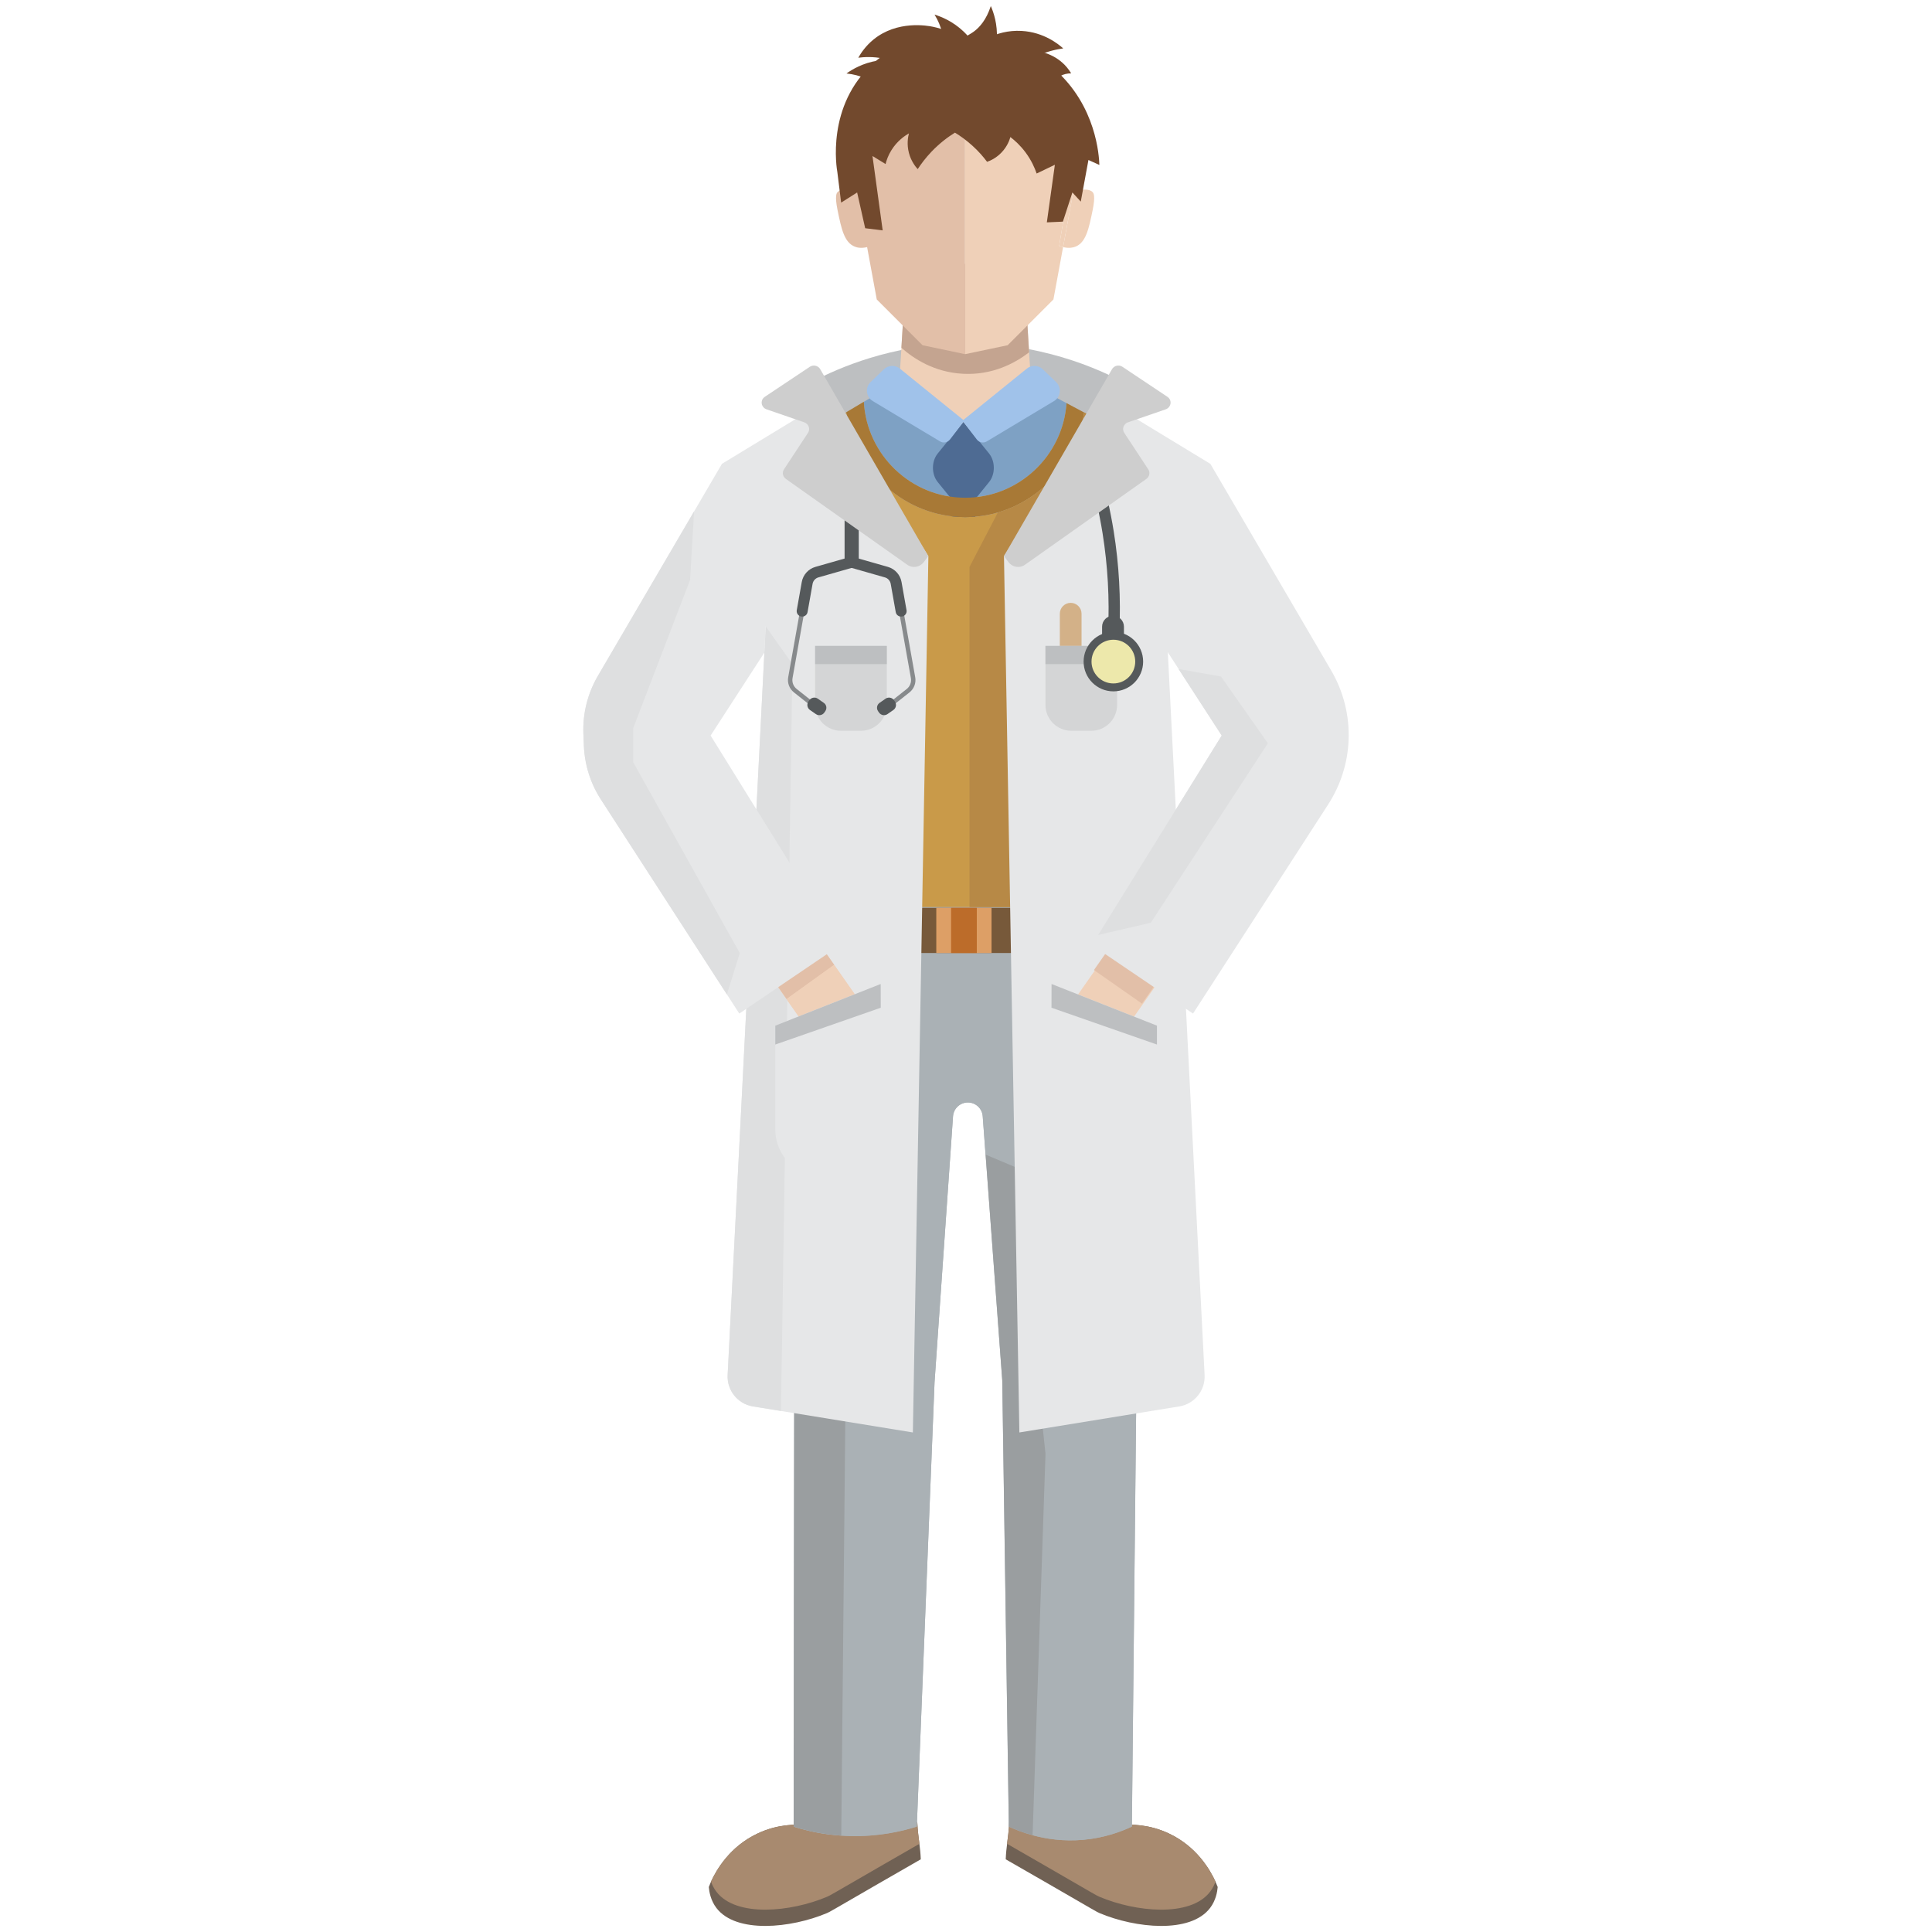 <?xml version="1.0" encoding="utf-8"?>
<!-- Generator: Adobe Illustrator 19.0.1, SVG Export Plug-In . SVG Version: 6.00 Build 0)  -->
<svg version="1.1" id="Layer_1" xmlns="http://www.w3.org/2000/svg" xmlns:xlink="http://www.w3.org/1999/xlink" x="0px" y="0px"
	 viewBox="0 0 32 32" enable-background="new 0 0 32 32" xml:space="preserve">
<g>
	<path fill="#BDBFC1" d="M13.46,6.318c0.443-0.231,1.292-0.599,2.417-0.628c1.332-0.035,2.328,0.422,2.779,0.665
		c-0.129,1.309-1.157,2.325-2.368,2.429C14.914,8.9,13.6,7.818,13.46,6.318"/>
	<path fill="#706154" d="M15.251,30.796c-0.162,0.093-0.402,0.231-0.694,0.399c-0.813,0.469-0.805,0.468-0.86,0.492
		c-0.595,0.251-1.504,0.344-1.831-0.085c-0.095-0.125-0.119-0.266-0.126-0.347c0.008-0.021,0.02-0.052,0.037-0.09
		c0.088-0.193,0.31-0.58,0.77-0.796c0.329-0.156,0.634-0.154,0.79-0.142c0.627-0.058,1.229,0.011,1.856-0.047
		c0.006,0.147,0.022,0.248,0.035,0.359C15.238,30.615,15.247,30.695,15.251,30.796"/>
	<path fill="#A88A6F" d="M15.229,30.539c-0.161,0.093-0.393,0.226-0.672,0.387c-0.813,0.469-0.805,0.468-0.86,0.491
		c-0.595,0.252-1.504,0.344-1.831-0.084c-0.042-0.055-0.071-0.114-0.089-0.168c0.088-0.193,0.31-0.58,0.77-0.796
		c0.329-0.156,0.634-0.154,0.79-0.142c0.627-0.058,1.229,0.011,1.856-0.047C15.2,30.327,15.215,30.429,15.229,30.539"/>
	<path fill="#706154" d="M16.658,30.796c0.162,0.093,0.402,0.231,0.694,0.399c0.813,0.469,0.805,0.468,0.86,0.492
		c0.595,0.251,1.504,0.344,1.831-0.085c0.095-0.125,0.119-0.266,0.126-0.347c-0.008-0.021-0.02-0.052-0.037-0.09
		c-0.088-0.193-0.31-0.58-0.77-0.796c-0.329-0.156-0.634-0.154-0.79-0.142c-0.627-0.058-1.229,0.011-1.856-0.047
		c-0.006,0.147-0.022,0.248-0.035,0.359C16.671,30.615,16.662,30.695,16.658,30.796"/>
	<path fill="#A88A6F" d="M16.68,30.539c0.161,0.093,0.393,0.226,0.672,0.387c0.813,0.469,0.805,0.468,0.86,0.491
		c0.595,0.252,1.504,0.344,1.831-0.084c0.042-0.055,0.071-0.114,0.089-0.168c-0.088-0.193-0.31-0.58-0.77-0.796
		c-0.329-0.156-0.634-0.154-0.79-0.142c-0.627-0.058-1.229,0.011-1.856-0.047C16.709,30.327,16.694,30.429,16.68,30.539"/>
	<polygon fill="#EFD0B8" points="14.907,6.139 17.064,6.139 17.384,6.528 15.985,7.949 14.539,6.571 	"/>
	<polygon fill="#EFD0B8" points="17.064,6.139 16.515,6.897 15.455,6.897 14.907,6.139 14.924,5.867 15.015,4.371 16.956,4.371 
		17.047,5.866 	"/>
	<path fill="#C4A490" d="M15.015,4.371L14.93,5.76c0.202,0.18,0.546,0.407,1.022,0.431c0.485,0.025,0.857-0.174,1.093-0.355
		l-0.089-1.465H15.015z"/>
	<path fill="#E2BFA8" d="M15.985,0.776v5.09L15.28,5.718L14.522,4.96l-0.16-0.867c-0.1,0.024-0.167,0.007-0.201-0.007
		c-0.178-0.067-0.225-0.297-0.288-0.603c-0.049-0.24-0.016-0.285,0-0.301c0.032-0.033,0.083-0.046,0.148-0.04
		c0.051,0.003,0.11,0.018,0.174,0.045l-0.094-0.509c0-0.114,0.017-0.98,0.726-1.526C15.213,0.855,15.735,0.79,15.985,0.776"/>
	<path fill="#EFD0B8" d="M17.143,1.151c0.709,0.546,0.726,1.413,0.726,1.526l-0.094,0.51c-0.03,0.013-0.061,0.027-0.092,0.044
		l-0.14,0.842c0.023,0.009,0.045,0.015,0.065,0.02l-0.16,0.867L16.69,5.718l-0.705,0.148v-5.09
		C16.236,0.79,16.758,0.855,17.143,1.151"/>
	<path fill="#EFD0B8" d="M18.097,3.182c0.016,0.017,0.049,0.061,0,0.302c-0.063,0.306-0.11,0.535-0.288,0.603
		c-0.034,0.013-0.101,0.03-0.201,0.006l0.167-0.906C17.917,3.128,18.04,3.123,18.097,3.182"/>
	<path fill="#EFD0B8" d="M17.683,3.231c0.031-0.017,0.062-0.032,0.092-0.044l-0.167,0.906c-0.021-0.005-0.042-0.011-0.065-0.02
		L17.683,3.231z"/>
	<path fill="#AAB1B5" d="M18.824,22.835l-0.076,7.419c-0.183,0.086-0.458,0.188-0.804,0.219c-0.326,0.029-0.611-0.013-0.837-0.075
		c-0.17-0.045-0.306-0.101-0.398-0.144l-0.109-7.392l-0.323-4.372c-0.009-0.129-0.116-0.229-0.246-0.229
		c-0.13,0-0.237,0.1-0.246,0.23l-0.306,4.404l-0.294,7.36c-0.256,0.081-0.64,0.168-1.11,0.156c-0.114-0.003-0.221-0.012-0.322-0.024
		c-0.241-0.029-0.446-0.08-0.607-0.131l0.01-7.502l0.181-7.788h5.22L18.824,22.835z"/>
	<path fill="#AAB1B5" d="M18.557,14.964h-5.22l-0.181,7.788l-0.01,7.502c0.161,0.051,0.366,0.103,0.607,0.131
		c0.101,0.013,0.209,0.021,0.322,0.024c0.471,0.013,0.854-0.075,1.11-0.156l0.294-7.36l0.306-4.403
		c0.009-0.13,0.116-0.23,0.246-0.23c0.13,0,0.237,0.1,0.246,0.229l0.047,0.634l0.483,0.204l0.508,4.752l-0.214,6.317
		c0.002,0,0.003,0.001,0.005,0.002c0.226,0.061,0.511,0.104,0.837,0.075c0.346-0.031,0.621-0.133,0.804-0.219l0.076-7.419
		L18.557,14.964z"/>
	<path fill="#9A9EA0" d="M16.808,19.328l-0.483-0.204l0.276,3.738l0.109,7.392c0.092,0.042,0.225,0.098,0.393,0.142l0.214-6.317
		L16.808,19.328z"/>
	<path fill="#9A9EA0" d="M13.337,14.964l-0.181,7.788l-0.01,7.502c0.161,0.051,0.366,0.103,0.607,0.131
		c0.058,0.007,0.119,0.013,0.181,0.017l0.15-15.438H13.337z"/>
	<path fill="#72492D" d="M14.197,3.188c0.044,0.197,0.089,0.395,0.133,0.592c0.097,0.012,0.193,0.024,0.29,0.036
		c-0.056-0.411-0.113-0.822-0.169-1.232c0.072,0.044,0.145,0.089,0.217,0.133c0.015-0.062,0.043-0.144,0.097-0.23
		c0.095-0.153,0.22-0.238,0.29-0.278c-0.015,0.056-0.039,0.179,0,0.326c0.036,0.134,0.106,0.223,0.145,0.266
		c0.057-0.087,0.131-0.186,0.227-0.287c0.138-0.145,0.277-0.247,0.39-0.317c0.086,0.052,0.186,0.123,0.29,0.217
		c0.103,0.093,0.182,0.186,0.242,0.266C16.4,2.663,16.499,2.62,16.59,2.524c0.093-0.098,0.13-0.201,0.145-0.254
		c0.072,0.055,0.164,0.137,0.251,0.254c0.098,0.132,0.153,0.259,0.184,0.35c0.101-0.048,0.201-0.097,0.302-0.145l-0.133,0.954
		c0.089-0.004,0.177-0.008,0.266-0.012l0.157-0.483c0.046,0.05,0.093,0.101,0.139,0.151c0.042-0.23,0.085-0.459,0.127-0.689
		c0.06,0.027,0.121,0.054,0.181,0.082c-0.005-0.147-0.05-0.979-0.743-1.586c-0.535-0.468-1.138-0.525-1.332-0.535
		c-0.097-0.02-0.961-0.186-1.658,0.426c-0.802,0.704-0.616,1.765-0.607,1.812c0.021,0.169,0.042,0.338,0.063,0.507
		C14.02,3.301,14.109,3.245,14.197,3.188"/>
	<polygon fill="#173049" points="18.716,12.059 18.679,12.148 18.664,12.059 	"/>
	<path fill="#77593A" d="M18.605,15.785h-5.368c-0.061,0-0.111-0.05-0.111-0.111v-0.526c0-0.061,0.05-0.111,0.111-0.111h5.368
		c0.061,0,0.111,0.05,0.111,0.111v0.526C18.716,15.736,18.666,15.785,18.605,15.785"/>
	<rect x="15.508" y="15.036" fill="#DD9F66" width="0.915" height="0.749"/>
	<rect x="15.753" y="15.036" fill="#BC6C2A" width="0.426" height="0.749"/>
	<polygon fill="#22446D" points="14.086,14.611 14.072,14.964 14.079,14.964 	"/>
	<path fill="#7EA1C4" d="M15.987,8.244c0.887,0,1.62-0.695,1.678-1.567l-0.282-0.149l-1.467,0.841l-1.429-0.821l-0.179,0.107
		C14.356,7.538,15.094,8.244,15.987,8.244"/>
	<path fill="#4E6B93" d="M16.127,8.299l0.255-0.314c0.105-0.13,0.105-0.343,0-0.474l-0.425-0.525l-0.004,0.005l-0.421,0.52
		c-0.106,0.13-0.106,0.343,0,0.474l0.255,0.314l-0.456,4.361l0.627,1.032l0.627-1.032L16.127,8.299z"/>
	<path fill="#A0C2EA" d="M17.492,6.328l-0.22-0.212c-0.072-0.07-0.186-0.075-0.264-0.011l-1.052,0.851l-1.052-0.851
		c-0.078-0.063-0.191-0.058-0.264,0.011l-0.22,0.212c-0.095,0.091-0.077,0.247,0.036,0.315l1.114,0.668
		c0.055,0.033,0.125,0.019,0.164-0.031l0.223-0.29l0.223,0.29c0.039,0.05,0.109,0.064,0.164,0.031l1.114-0.668
		C17.569,6.575,17.587,6.419,17.492,6.328"/>
	<path fill="#C99A49" d="M17.958,6.832c-0.148,0.98-0.975,1.733-1.97,1.733c-0.996,0-1.825-0.755-1.971-1.736l-1.914,1.143
		l1.141,4.087l0.168,2.964h5.136l0.169-2.964h0.011l1.009-4.283L17.958,6.832z"/>
	<path fill="#A87936" d="M15.987,8.565c0.995,0,1.823-0.753,1.97-1.733l-0.292-0.155c-0.059,0.872-0.791,1.567-1.678,1.567
		c-0.894,0-1.631-0.707-1.679-1.59l-0.292,0.174C14.163,7.81,14.991,8.565,15.987,8.565"/>
	<path fill="#B78946" d="M17.958,6.832c-0.12,0.796-0.688,1.441-1.43,1.656l-0.47,0.902v5.633h2.489l0.169-2.964h0.011l1.009-4.283
		L17.958,6.832z"/>
	<path fill="#E6E7E8" d="M18.265,6.6l1.781,1.082l-0.742,2.36l0.648,12.733c0.013,0.253-0.165,0.476-0.415,0.519l-2.653,0.432
		L16.629,9.211L18.265,6.6z"/>
	
		<rect x="18.344" y="14.771" transform="matrix(-0.819 -0.573 0.573 -0.819 25.141 39.737)" fill="#EFD0B8" width="0.971" height="2.275"/>
	
		<rect x="18.172" y="15.172" transform="matrix(0.573 -0.819 0.819 0.573 -4.719 22.256)" fill="#E2BFA8" width="1.667" height="0.971"/>
	<path fill="#E6E7E8" d="M20.047,7.682l2.002,3.424c0.204,0.349,0.304,0.749,0.288,1.153c-0.015,0.378-0.132,0.745-0.337,1.063
		l-2.24,3.466l-1.675-1.135l2.151-3.47l-0.912-1.408l-1.166-0.422l1.353-2.585L20.047,7.682z"/>
	<path fill="#E6E7E8" d="M19.163,16.988v1.714c0,0.492-0.44,0.867-0.926,0.789l-0.155-0.025c-0.388-0.062-0.674-0.398-0.672-0.792
		l0.008-2.376L19.163,16.988z"/>
	<polygon fill="#BDBFC1" points="17.417,16.298 19.163,16.988 19.163,17.301 17.416,16.691 	"/>
	<path fill="#D3B188" d="M17.734,11.401L17.734,11.401c-0.099,0-0.18-0.081-0.18-0.18v-1.056c0-0.099,0.081-0.18,0.18-0.18
		c0.099,0,0.18,0.081,0.18,0.18v1.056C17.914,11.32,17.833,11.401,17.734,11.401"/>
	<path fill="#D4D5D6" d="M17.745,12.104h0.329c0.237,0,0.429-0.192,0.429-0.429v-0.977h-1.187v0.977
		C17.316,11.912,17.508,12.104,17.745,12.104"/>
	<rect x="17.316" y="10.698" fill="#BDBFC1" width="1.187" height="0.302"/>
	<polygon fill="#DEDFE0" points="21,12.311 20.223,11.205 19.521,11.081 20.235,12.183 18.189,15.486 19.061,15.283 	"/>
	<path fill="#55595B" d="M18.446,10.561c-0.002,0-0.003,0-0.004,0c-0.052-0.002-0.092-0.046-0.089-0.098
		c0.026-0.546-0.005-1.094-0.091-1.631c-0.054-0.335-0.13-0.67-0.226-0.996c-0.015-0.05,0.014-0.102,0.063-0.116
		c0.049-0.015,0.102,0.013,0.116,0.063c0.099,0.334,0.177,0.677,0.232,1.02c0.088,0.549,0.119,1.111,0.093,1.669
		C18.537,10.522,18.496,10.561,18.446,10.561"/>
	<path fill="#55595B" d="M18.435,10.73L18.435,10.73c-0.1,0-0.181-0.081-0.181-0.181V10.38c0-0.1,0.081-0.181,0.181-0.181
		s0.181,0.081,0.181,0.181v0.169C18.616,10.649,18.535,10.73,18.435,10.73"/>
	<path fill="#55595B" d="M18.934,10.958c0,0.272-0.221,0.493-0.493,0.493s-0.493-0.221-0.493-0.493c0-0.272,0.221-0.493,0.493-0.493
		S18.934,10.685,18.934,10.958"/>
	<path fill="#EDE8AB" d="M18.803,10.958c0,0.2-0.162,0.362-0.362,0.362c-0.2,0-0.362-0.162-0.362-0.362
		c0-0.2,0.162-0.362,0.362-0.362C18.641,10.596,18.803,10.758,18.803,10.958"/>
	<path fill="#CECECE" d="M16.629,9.211l1.787-3.092c0.033-0.063,0.116-0.084,0.175-0.044l0.746,0.498
		c0.081,0.054,0.063,0.175-0.03,0.207l-0.624,0.215c-0.073,0.025-0.104,0.11-0.062,0.174l0.398,0.605
		c0.034,0.052,0.02,0.121-0.031,0.158l-2.011,1.422c-0.087,0.062-0.207,0.043-0.272-0.042L16.629,9.211z"/>
	<path fill="#E6E7E8" d="M13.739,6.6l-1.781,1.082l0.742,2.36l-0.648,12.733c-0.013,0.253,0.165,0.476,0.415,0.519l2.653,0.432
		l0.257-14.515L13.739,6.6z"/>
	<path fill="#DEDFE0" d="M13.075,14.29l-0.03,1.956l-0.11,7.124l-0.468-0.076c-0.249-0.043-0.428-0.266-0.415-0.519l0.309-6.065
		l0.168-3.302L13.075,14.29z"/>
	
		<rect x="12.689" y="14.771" transform="matrix(0.819 -0.573 0.573 0.819 -6.739 10.423)" fill="#EFD0B8" width="0.971" height="2.275"/>
	<path fill="#D4D5D6" d="M14.259,12.104H13.93c-0.237,0-0.429-0.192-0.429-0.429v-0.977h1.187v0.977
		C14.688,11.912,14.496,12.104,14.259,12.104"/>
	<rect x="13.501" y="10.698" fill="#BDBFC1" width="1.187" height="0.302"/>
	<polygon fill="#E2BFA8" points="12.92,14.698 12.125,15.255 13.029,16.547 13.817,15.98 	"/>
	<polygon fill="#EFD0B8" points="14.224,16.562 13.817,15.98 13.029,16.547 13.429,17.119 	"/>
	<path fill="#E6E7E8" d="M12.841,16.988v1.714c0,0.492,0.44,0.867,0.926,0.789l0.155-0.025c0.388-0.062,0.674-0.398,0.672-0.792
		l-0.008-2.376L12.841,16.988z"/>
	<polygon fill="#BDBFC1" points="14.587,16.298 12.841,16.988 12.841,17.301 14.588,16.691 	"/>
	<polygon fill="#DEDFE0" points="13.125,11 13.075,14.29 12.528,13.408 12.66,10.808 12.682,10.37 12.909,10.693 	"/>
	<path fill="#E6E7E8" d="M13.919,15.653l-0.875,0.593L12.36,16.71l-0.115,0.078l-2.292-3.547c-0.172-0.265-0.269-0.572-0.282-0.888
		l-0.008-0.196c-0.014-0.337,0.07-0.672,0.241-0.963l2.054-3.512l0.536,0.086l1.353,2.585l-0.937,0.34l-0.227-0.323l-0.022,0.438
		l-0.891,1.375l0.759,1.224l0.547,0.882L13.919,15.653z"/>
	<path fill="#DEDFE0" d="M10.488,12.625v-0.565l0.942-2.455l0.066-1.135l-1.593,2.724c-0.171,0.292-0.254,0.626-0.24,0.964
		l0.008,0.197c0.013,0.316,0.11,0.623,0.282,0.888l2.087,3.228l0.213-0.685L10.488,12.625z"/>
	<path fill="#878A8C" d="M14.127,9.28l0.567,0.162c0.095,0.027,0.168,0.108,0.186,0.206l0.279,1.57
		c0.017,0.095-0.02,0.191-0.096,0.251l-0.357,0.282l-0.045-0.057l0.357-0.282c0.055-0.043,0.081-0.113,0.069-0.181l-0.279-1.57
		c-0.013-0.071-0.065-0.129-0.134-0.149L14.107,9.35L14.127,9.28z"/>
	<path fill="#55595B" d="M14.569,11.641l0.099-0.069c0.045-0.031,0.107-0.02,0.139,0.025l0.016,0.023
		c0.031,0.045,0.02,0.107-0.025,0.139l-0.099,0.069c-0.045,0.031-0.107,0.02-0.139-0.025l-0.016-0.023
		C14.512,11.734,14.524,11.672,14.569,11.641"/>
	<path fill="#55595B" d="M14.116,9.224c0.008,0,0.017,0.001,0.025,0.004l0.567,0.162c0.115,0.033,0.203,0.131,0.224,0.249
		l0.083,0.467c0.009,0.049-0.024,0.097-0.074,0.105c-0.05,0.009-0.097-0.024-0.105-0.074l-0.083-0.467
		c-0.009-0.05-0.046-0.092-0.095-0.106l-0.567-0.162c-0.048-0.014-0.076-0.064-0.062-0.113C14.041,9.25,14.077,9.224,14.116,9.224"
		/>
	<path fill="#878A8C" d="M14.087,9.28l-0.567,0.162c-0.095,0.027-0.168,0.108-0.186,0.206l-0.279,1.57
		c-0.017,0.095,0.02,0.191,0.096,0.251l0.357,0.282l0.045-0.057l-0.357-0.282c-0.055-0.043-0.081-0.113-0.069-0.181l0.279-1.57
		c0.013-0.071,0.065-0.129,0.134-0.149l0.567-0.162L14.087,9.28z"/>
	<path fill="#55595B" d="M13.644,11.641l-0.099-0.069c-0.045-0.031-0.107-0.02-0.139,0.025L13.39,11.62
		c-0.031,0.045-0.02,0.107,0.025,0.139l0.099,0.069c0.045,0.031,0.107,0.02,0.139-0.025l0.016-0.023
		C13.701,11.734,13.69,11.672,13.644,11.641"/>
	<path fill="#55595B" d="M14.097,9.224c-0.008,0-0.017,0.001-0.025,0.004L13.504,9.39c-0.115,0.033-0.203,0.131-0.224,0.249
		l-0.083,0.467c-0.009,0.049,0.024,0.097,0.074,0.105c0.05,0.009,0.097-0.024,0.105-0.074l0.083-0.467
		c0.009-0.05,0.046-0.092,0.095-0.106l0.567-0.162c0.048-0.014,0.076-0.064,0.062-0.113C14.173,9.25,14.136,9.224,14.097,9.224"/>
	<path fill="#55595B" d="M14.107,7.964L14.107,7.964c0.065,0,0.117,0.053,0.117,0.117v1.292h-0.235V8.081
		C13.989,8.016,14.042,7.964,14.107,7.964"/>
	<path fill="#CECECE" d="M15.375,9.211l-1.787-3.092c-0.033-0.063-0.116-0.084-0.175-0.044l-0.746,0.498
		c-0.081,0.054-0.063,0.175,0.03,0.207l0.624,0.215c0.073,0.025,0.104,0.11,0.062,0.174l-0.398,0.605
		c-0.034,0.052-0.02,0.121,0.031,0.158l2.011,1.422c0.087,0.062,0.207,0.043,0.272-0.042L15.375,9.211z"/>
	<path fill="#72492D" d="M15.045,1.133c-0.062-0.035-0.2-0.12-0.406-0.162c-0.179-0.037-0.331-0.027-0.423-0.015
		c0.044-0.078,0.121-0.194,0.25-0.3c0.396-0.324,0.898-0.231,0.985-0.213c0.337,0.069,0.557,0.261,0.654,0.359
		c0.059-0.053,0.363-0.316,0.816-0.29c0.373,0.021,0.617,0.225,0.689,0.29c-0.098,0.013-0.257,0.044-0.435,0.127
		c-0.166,0.077-0.265,0.161-0.317,0.199C16.427,1.446,15.527,1.403,15.045,1.133"/>
	<path fill="#72492D" d="M16.453,0.9c0.094-0.029,0.748-0.22,1.147,0.142c0.048,0.043,0.098,0.1,0.142,0.173
		c-0.131-0.001-0.252,0.064-0.315,0.173c-0.072,0.124-0.037,0.25-0.031,0.274"/>
	<path fill="#72492D" d="M14.964,1.014c-0.098-0.02-0.248-0.038-0.426-0.01c-0.249,0.039-0.426,0.148-0.518,0.213
		c0.241,0.025,0.382,0.109,0.467,0.183c0.1,0.087,0.126,0.163,0.213,0.173c0.121,0.014,0.261-0.11,0.305-0.254
		C15.05,1.171,14.98,1.042,14.964,1.014"/>
	<path fill="#72492D" d="M16.213,0.87c-0.044-0.09-0.12-0.22-0.25-0.345c-0.182-0.174-0.376-0.25-0.484-0.283
		c0.126,0.206,0.145,0.37,0.138,0.482c-0.008,0.132-0.053,0.199-0.008,0.274c0.062,0.104,0.246,0.141,0.387,0.088
		C16.14,1.033,16.2,0.899,16.213,0.87"/>
	<path fill="#72492D" d="M16.412,1.066c0.04-0.092,0.089-0.235,0.099-0.415c0.014-0.251-0.055-0.448-0.1-0.551
		c-0.075,0.23-0.186,0.351-0.276,0.419c-0.106,0.079-0.185,0.089-0.213,0.172c-0.039,0.115,0.053,0.278,0.185,0.351
		C16.242,1.117,16.382,1.076,16.412,1.066"/>
</g>
</svg>
